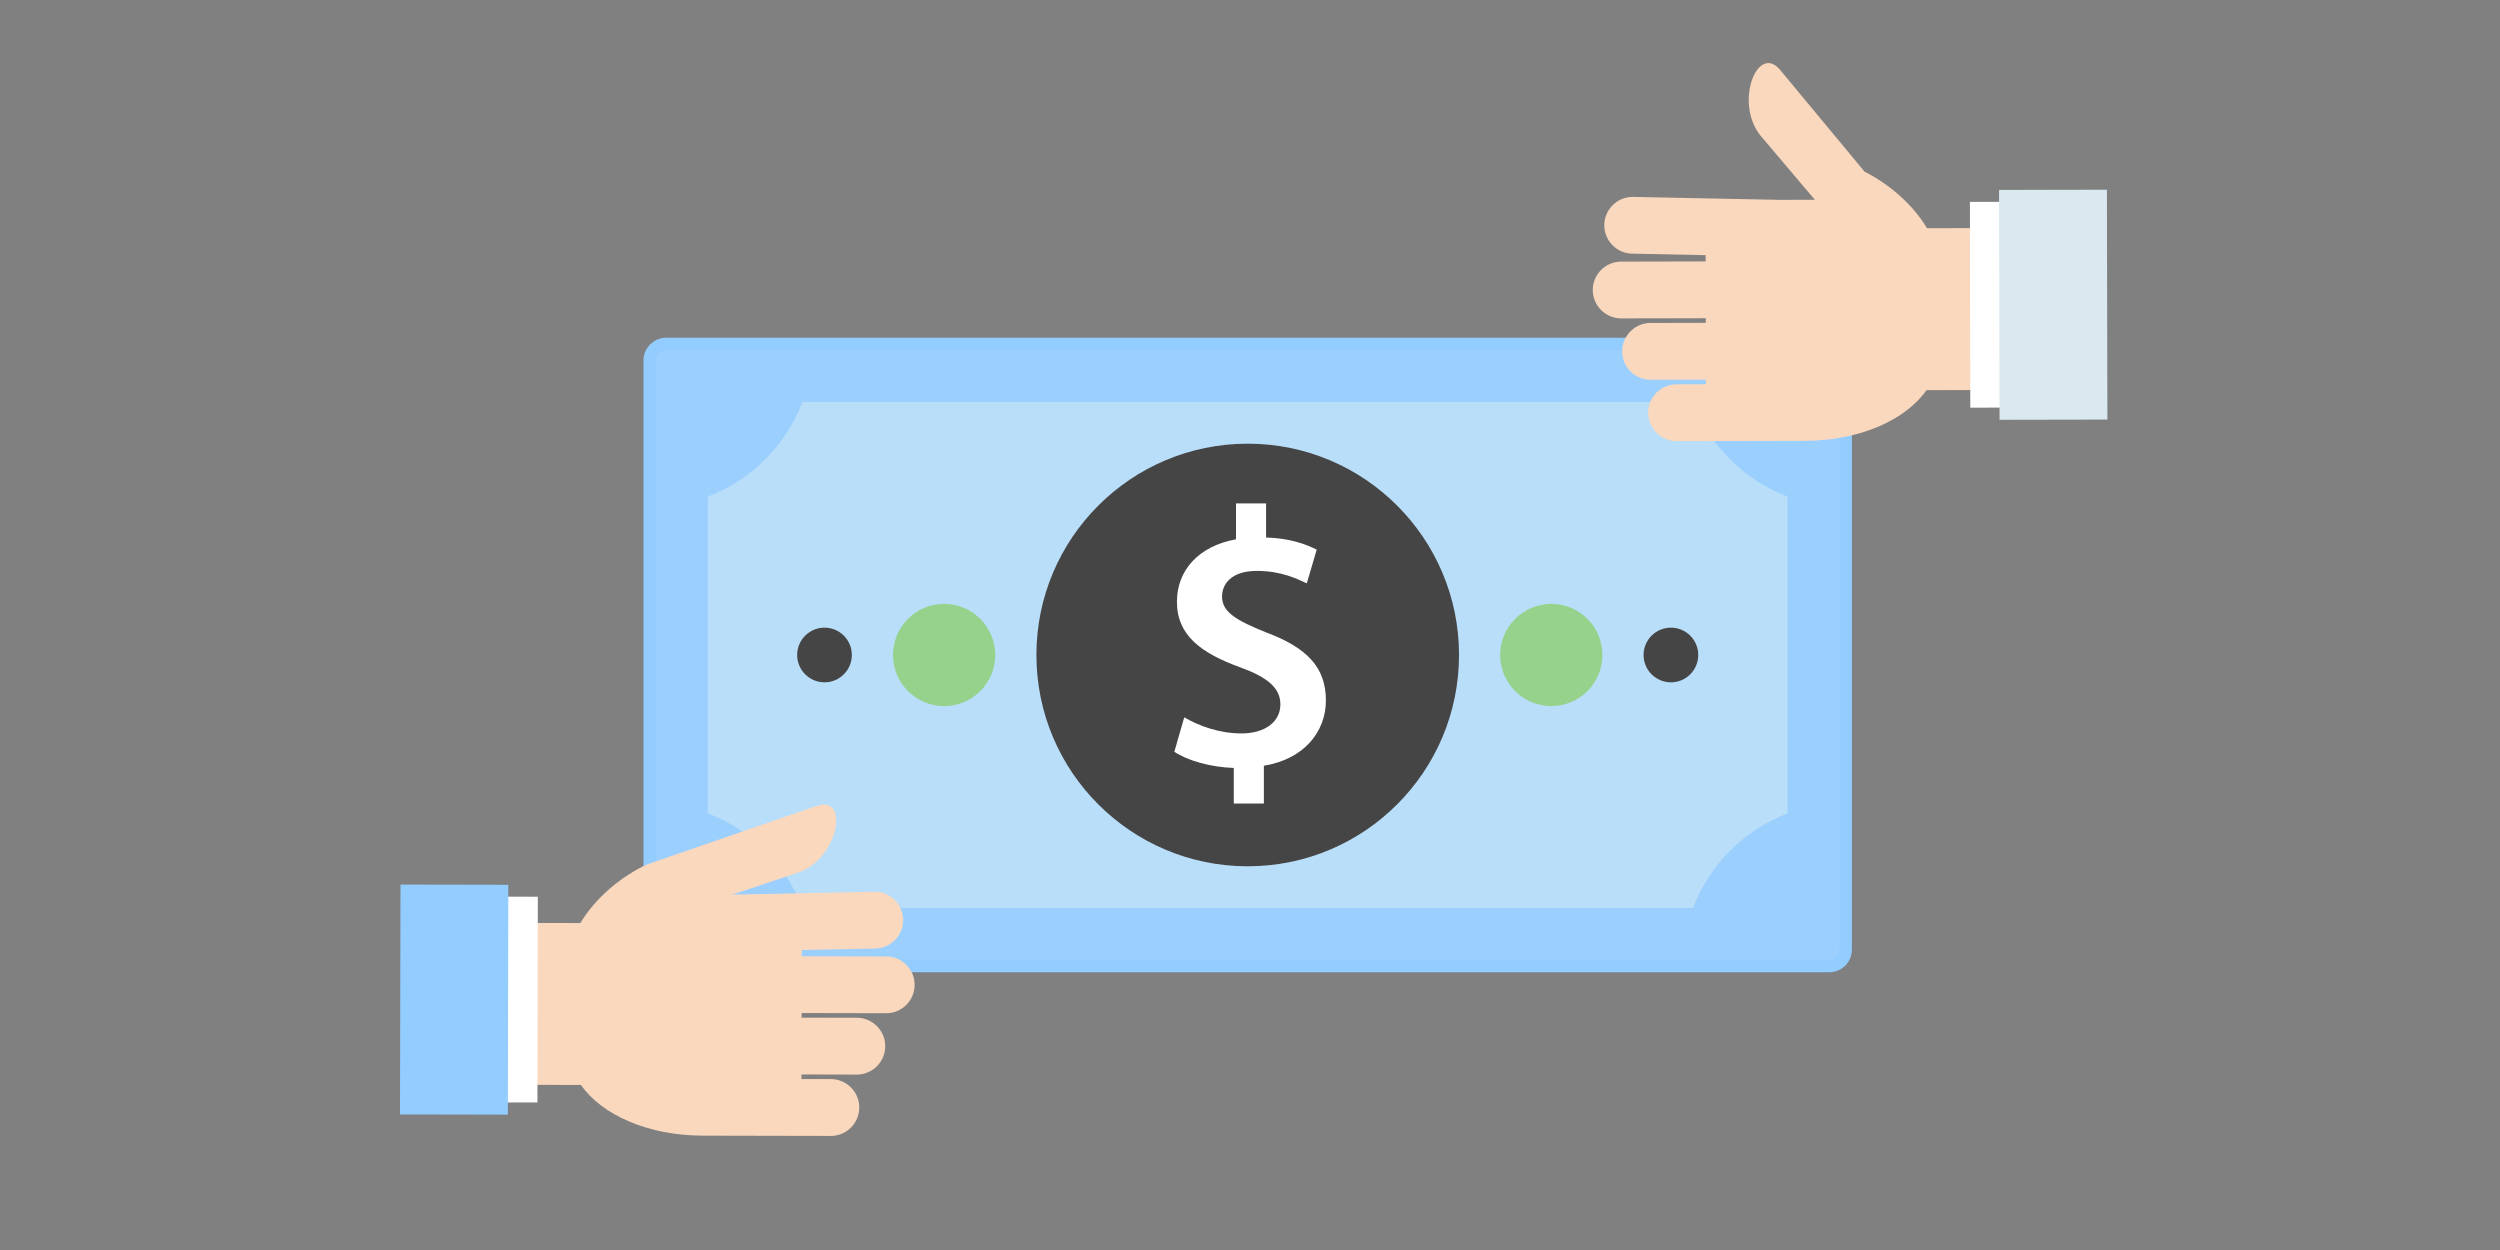 <?xml version="1.0" encoding="utf-8"?>
<!-- Generator: Adobe Illustrator 16.0.0, SVG Export Plug-In . SVG Version: 6.00 Build 0)  -->
<!DOCTYPE svg PUBLIC "-//W3C//DTD SVG 1.1//EN" "http://www.w3.org/Graphics/SVG/1.1/DTD/svg11.dtd">
<svg version="1.1" id="Layer_6" xmlns="http://www.w3.org/2000/svg" xmlns:xlink="http://www.w3.org/1999/xlink" x="0px" y="0px"
	 width="400px" height="200px" viewBox="0 0 400 200" enable-background="new 0 0 400 200" xml:space="preserve">
<rect x="0" y="0" width="400" height="200" fill="#808080" stroke="none"/>
<g display="none">
	<path display="inline" fill="#96D28B" d="M85.506,55.19c-3.349-0.176-5.479,7.643-0.574,14.585
		C88.638,64.747,90.378,55.18,85.506,55.19z"/>
	<path display="inline" fill="#96D28B" d="M93.5,80.436c3.162-6.008,3.876-15.409-1.068-15.042
		c-2.865,0.041-4.727,5.382-2.545,11.29c-2.275-2.478-4.44-5.067-6.489-7.765c-2.992-3.7-13.433-5.041-14.247-1.925
		c-1.135,5.176,8.387,7.003,14.158,4.501c6.841,8.673,14.891,16.215,23.882,22.43c0.268-0.484,0.534-0.967,0.8-1.448
		C102.826,88.896,97.979,84.87,93.5,80.436z"/>
	<path display="inline" fill="#96D28B" d="M78.105,82.297c-0.089,5.253,10.34,4.75,14.523,0.569
		C85.922,78.775,78.297,78.924,78.105,82.297z"/>
</g>
<g>
	<path fill="#B9DEF9" stroke="#93CCFF" stroke-width="2" stroke-miterlimit="10" d="M295.307,151.942
		c0,1.441-1.179,2.619-2.62,2.619H106.58c-1.441,0-2.621-1.178-2.621-2.619V57.655c0-1.441,1.18-2.621,2.621-2.621h186.106
		c1.441,0,2.62,1.18,2.62,2.621V151.942z"/>
	<path opacity="0.8" fill="#93CCFF" d="M295.307,151.942V57.655c0-1.441-1.179-2.621-2.62-2.621H106.58
		c-1.441,0-2.621,1.18-2.621,2.621v94.287c0,1.441,1.18,2.619,2.621,2.619h186.106C294.128,154.562,295.307,153.384,295.307,151.942
		z M286.014,130.14c-6.951,2.648-12.48,8.178-15.128,15.129H128.381c-2.646-6.951-8.176-12.48-15.127-15.129V79.456
		c6.951-2.647,12.48-8.176,15.127-15.129h142.505c2.647,6.953,8.177,12.481,15.128,15.129V130.14z"/>
	<circle fill="#454545" cx="199.634" cy="104.798" r="33.808"/>
	<circle fill="#96D28B" cx="248.207" cy="104.798" r="8.177"/>
	<circle fill="#454545" cx="267.346" cy="104.798" r="4.374"/>
	<circle fill="#96D28B" cx="151.06" cy="104.798" r="8.177"/>
	<circle fill="#454545" cx="131.921" cy="104.798" r="4.374"/>
	<path fill="#FFFFFF" d="M197.405,128.565v-5.695c-3.698-0.117-7.398-1.174-9.512-2.584l1.586-5.518
		c2.29,1.35,5.577,2.582,9.158,2.582c3.699,0,6.224-1.82,6.224-4.637c0-2.643-2.056-4.346-6.399-5.93
		c-6.164-2.232-10.156-5.049-10.156-10.51c0-5.049,3.521-8.924,9.452-9.98V80.54h4.813v5.461c3.7,0.117,6.224,0.997,8.103,1.938
		l-1.585,5.4c-1.409-0.646-3.992-1.996-7.984-1.996c-4.11,0-5.578,2.113-5.578,4.109c0,2.407,2.114,3.758,7.104,5.754
		c6.576,2.465,9.511,5.637,9.511,10.861c0,4.992-3.464,9.395-9.923,10.451v6.047H197.405z"/>
</g>
<g display="none">
	<path display="inline" opacity="0.4" fill="#85CC72" enable-background="new    " d="M316.439,44.957
		c2.932-6.564-0.118-12.702-2.868-12.007C309.527,33.739,312.54,41.393,316.439,44.957z M310.987,58.33
		c4.155,2.781,12.892,1.49,11.958-2.853C322.231,52.708,315.881,53.835,310.987,58.33z M301.028,67.573
		c0.299,0.355,0.6,0.711,0.901,1.069c6.462-6.653,11.921-14.259,16.183-22.609c3.496-0.214,7.496-2.015,10.203-4.526
		c3.082-2.789,4.509-6.483,2.161-8.581c-1.563-1.43-4.221-0.33-6.827,2.1c-2.233,2.101-4.43,5.166-6.077,8.969
		c-1.259,2.573-2.631,5.077-4.111,7.506c0.841-5.259-1.579-9.386-3.964-8.949c-4.162,0.505-2.028,8.189,1.58,12.655
		C308.088,59.62,304.725,63.754,301.028,67.573z"/>
	<path display="inline" fill="#96D28B" d="M298.516,70.785c-7.46-10.07-7.315-27.821,1.609-26.146
		c7.489,1.406,9.211,11.603,3.437,21.341c6.046-4.04,13.729-4.923,14.155,0.22c0.532,6.415-8.713,9.675-18.176,5.116
		c-0.109,0.118-0.221,0.237-0.334,0.354c-0.234-0.284-0.462-0.577-0.683-0.875c-0.005-0.002-0.009-0.003-0.013-0.006
		C298.513,70.788,298.514,70.786,298.516,70.785z"/>
</g>
<g>
	<path fill="#FAD8BE" d="M141.814,153.034l-13.533-0.032l0.003-1.001l11.668-0.236c2.496,0.002,4.543-2.037,4.549-4.539
		l-0.002,0.011c0.006-2.501-2.034-4.554-4.529-4.558l-23.461,0.475c-0.004,0-0.007,0-0.01,0l-10.525-0.02
		c-0.876-2.522-1.815-4.211-2.405-4.842c-4.017,1.813-8.324,5.348-10.704,9.396l-26.178-0.053l-0.054,25.9l26.309,0.057
		c3.342,4.76,10.669,8.096,19.505,8.114l15.773,0.032v-0.002l4.712,0.012c2.5,0.006,4.545-2.033,4.552-4.535
		c0.005-2.5-2.034-4.551-4.532-4.557l-4.713-0.008l0.002-0.735l8.847,0.021c2.499,0.002,4.548-2.037,4.552-4.537
		c0.005-2.499-2.032-4.549-4.528-4.555l-8.851-0.017l0.002-0.737l13.531,0.028c2.499,0.006,4.547-2.032,4.55-4.532
		C146.35,155.087,144.311,153.038,141.814,153.034z"/>
	<g id="loop_1_" display="none">
		
			<rect x="130.705" y="126.552" transform="matrix(-0.951 -0.308 0.308 -0.951 219.335 301.81)" display="inline" fill="#F5F8FA" stroke="#DAE8EF" stroke-width="2" stroke-miterlimit="10" width="5.55" height="14.095"/>
		<path display="inline" fill="#96D28B" d="M116.876,177.493l4.378,1.418c1.612,0.521,3.342-0.359,3.863-1.975l11.266-34.836
			c0.521-1.608-0.361-3.338-1.973-3.857l-4.377-1.415c-1.612-0.524-3.342,0.358-3.863,1.972l-11.268,34.836
			C114.383,175.243,115.268,176.972,116.876,177.493"/>
		<path display="inline" fill="#DAE8EF" d="M125.346,141.345l0.824-2.545c0.521-1.611,2.251-2.496,3.863-1.972l4.377,1.415
			c1.61,0.52,2.494,2.252,1.973,3.857l-0.82,2.545L125.346,141.345z"/>
		<path display="inline" opacity="0.6" fill="#FFFFFF" enable-background="new    " d="M166.044,89.842
			c-6.225-12.173-21.136-16.992-33.307-10.772c-12.174,6.221-16.997,21.134-10.773,33.308c6.224,12.172,21.135,16.994,33.306,10.775
			C167.445,116.931,172.266,102.014,166.044,89.842"/>
		<path display="inline" fill="#F5F8FA" stroke="#DAE8EF" stroke-width="2" stroke-miterlimit="10" d="M118.289,114.255
			c-7.246-14.178-1.611-31.609,12.57-38.86c14.177-7.248,31.609-1.606,38.858,12.572c7.246,14.177,1.61,31.608-12.568,38.855
			C142.968,134.071,125.536,128.431,118.289,114.255 M166.044,89.842c-6.214-12.151-21.157-16.984-33.307-10.772
			c-12.153,6.21-16.989,21.154-10.775,33.307c6.212,12.153,21.154,16.986,33.308,10.775
			C167.421,116.937,172.256,101.995,166.044,89.842"/>
	</g>
	<path fill="#FAD8BE" d="M106.786,146.603l21.205-7.084c6.368-2.469,7.97-12.648,2.414-10.489l-26.837,9.264L106.786,146.603z"/>
	
		<rect x="62.798" y="153.164" transform="matrix(0.002 -1 1 0.002 -80.822 238.864)" fill="#FFFFFF" width="32.924" height="13.519"/>
	<polygon fill="#93CCFF" points="81.333,141.567 81.256,178.343 64,178.308 64.078,141.532 	"/>
</g>
<g>
	<path fill="#FAD8BE" d="M334.553,62.365l-0.056-25.904l-26.179,0.054c-2.238-3.813-6.185-7.156-9.988-9.048l-13.357-16.096
		c-3.63-4.728-7.545,4.805-3.381,10.222l8.787,10.374l-5.695,0.011c-0.002,0-0.006-0.001-0.008-0.001l-23.462-0.474
		c-2.495,0.004-4.536,2.055-4.529,4.555l-0.003-0.007c0.009,2.5,2.056,4.539,4.552,4.536l11.666,0.239l0.004,1.001l-13.533,0.031
		c-2.497,0.005-4.535,2.054-4.527,4.552c0.003,2.501,2.052,4.541,4.551,4.534l13.53-0.028v0.737l-8.849,0.018
		c-2.496,0.006-4.537,2.053-4.527,4.553c0.003,2.501,2.051,4.54,4.55,4.537l8.846-0.019v0.735l-4.71,0.008
		c-2.496,0.007-4.535,2.055-4.529,4.555c0.009,2.5,2.052,4.541,4.551,4.537l4.711-0.012v0.003l15.775-0.034
		c8.834-0.021,16.158-3.354,19.505-8.112L334.553,62.365z"/>
	
		<rect x="305.479" y="41.988" transform="matrix(-0.002 -1 1 -0.002 273.872 370.79)" fill="#FFFFFF" width="32.923" height="13.518"/>
	<polygon fill="#DAE8EF" points="319.849,30.391 319.928,67.167 337.184,67.134 337.106,30.355 	"/>
</g>
</svg>
